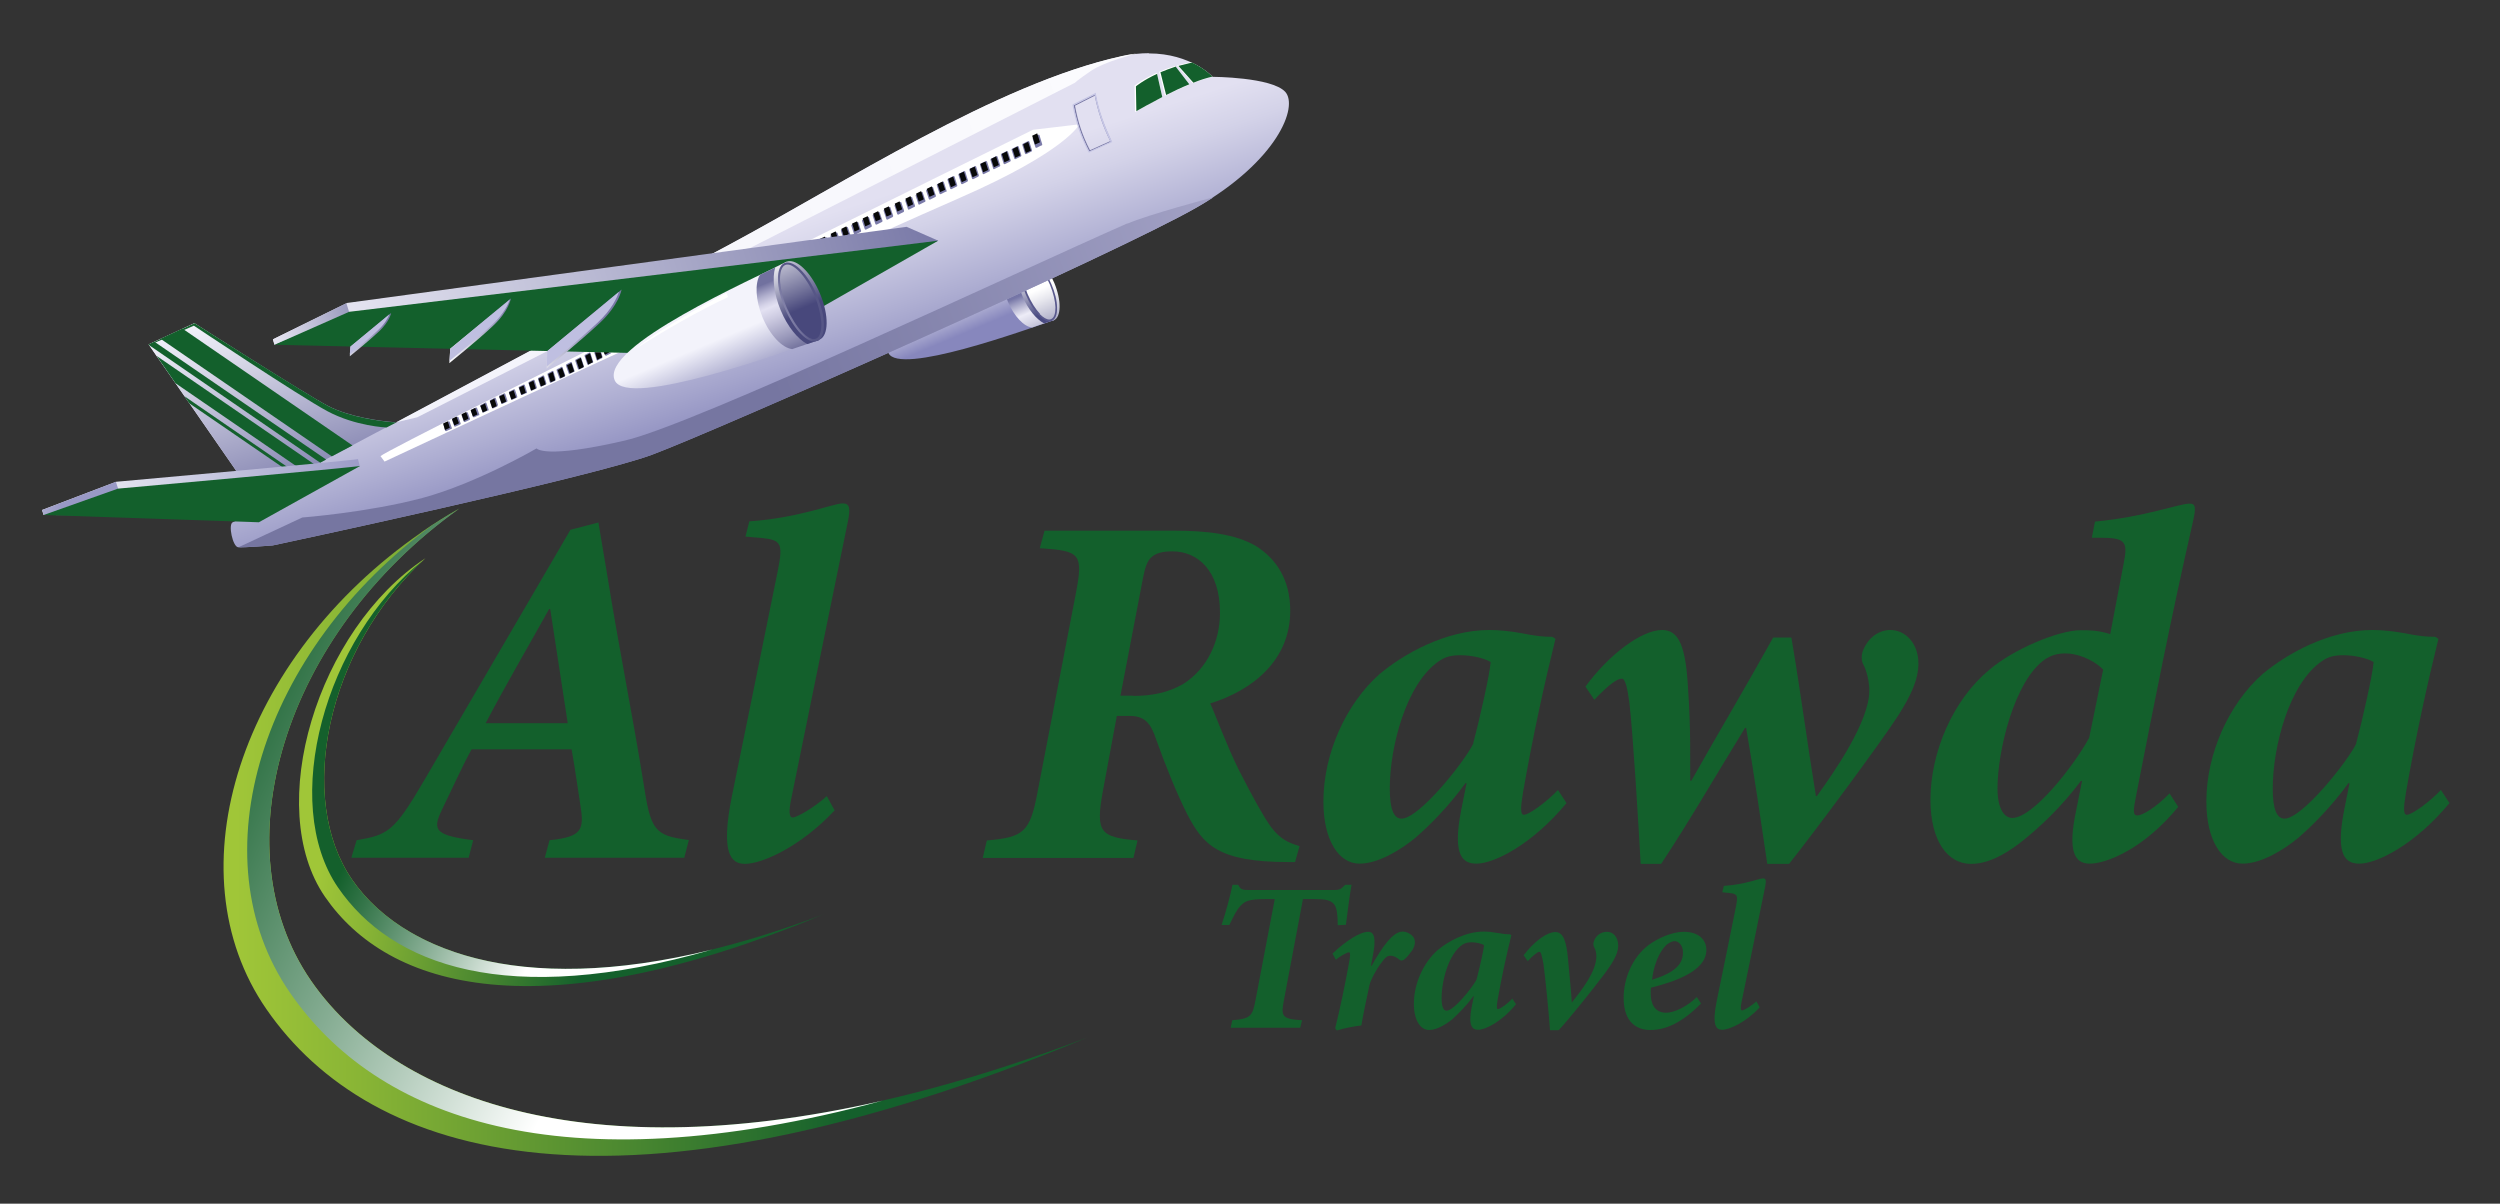 <?xml version="1.0" encoding="UTF-8"?>
<svg id="Calque_2" data-name="Calque 2" xmlns="http://www.w3.org/2000/svg" xmlns:xlink="http://www.w3.org/1999/xlink" viewBox="0 0 110 52.96">
  <rect x="0" y="0" width="110" height="52.96" fill="#333333" stroke="none"/>
  <defs>
    <style>
      .cls-1 {
        fill: none;
      }

      .cls-2 {
        clip-path: url(#clippath);
      }

      .cls-3 {
        fill: #c6c6e5;
      }

      .cls-4, .cls-5 {
        fill: #13602c;
      }

      .cls-6 {
        fill: #7676a3;
      }

      .cls-7 {
        fill: url(#Dégradé_sans_nom_18);
      }

      .cls-8 {
        fill: url(#Dégradé_sans_nom_19);
      }

      .cls-9 {
        fill: url(#Dégradé_sans_nom_10);
      }

      .cls-10 {
        fill: url(#Dégradé_sans_nom_13);
      }

      .cls-11 {
        fill: url(#Dégradé_sans_nom_17);
      }

      .cls-12 {
        fill: url(#Dégradé_sans_nom_11);
      }

      .cls-13 {
        fill: url(#Dégradé_sans_nom_15);
      }

      .cls-14 {
        fill: url(#Dégradé_sans_nom_12);
      }

      .cls-15 {
        fill: url(#Dégradé_sans_nom_21);
      }

      .cls-16 {
        fill: url(#Dégradé_sans_nom_22);
      }

      .cls-17 {
        fill: url(#Dégradé_sans_nom_25);
      }

      .cls-18 {
        clip-path: url(#clippath-1);
      }

      .cls-19 {
        clip-path: url(#clippath-4);
      }

      .cls-20 {
        clip-path: url(#clippath-3);
      }

      .cls-21 {
        clip-path: url(#clippath-2);
      }

      .cls-22 {
        clip-path: url(#clippath-7);
      }

      .cls-23 {
        clip-path: url(#clippath-8);
      }

      .cls-24 {
        clip-path: url(#clippath-6);
      }

      .cls-25 {
        clip-path: url(#clippath-5);
      }

      .cls-26 {
        clip-path: url(#clippath-9);
      }

      .cls-27 {
        clip-path: url(#clippath-20);
      }

      .cls-28 {
        clip-path: url(#clippath-21);
      }

      .cls-29 {
        clip-path: url(#clippath-24);
      }

      .cls-30 {
        clip-path: url(#clippath-23);
      }

      .cls-31 {
        clip-path: url(#clippath-22);
      }

      .cls-32 {
        clip-path: url(#clippath-25);
      }

      .cls-33 {
        clip-path: url(#clippath-27);
      }

      .cls-34 {
        clip-path: url(#clippath-28);
      }

      .cls-35 {
        clip-path: url(#clippath-26);
      }

      .cls-36 {
        clip-path: url(#clippath-29);
      }

      .cls-37 {
        clip-path: url(#clippath-34);
      }

      .cls-38 {
        clip-path: url(#clippath-33);
      }

      .cls-39 {
        clip-path: url(#clippath-32);
      }

      .cls-40 {
        clip-path: url(#clippath-30);
      }

      .cls-41 {
        clip-path: url(#clippath-31);
      }

      .cls-42 {
        clip-path: url(#clippath-14);
      }

      .cls-43 {
        clip-path: url(#clippath-13);
      }

      .cls-44 {
        clip-path: url(#clippath-12);
      }

      .cls-45 {
        clip-path: url(#clippath-10);
      }

      .cls-46 {
        clip-path: url(#clippath-15);
      }

      .cls-47 {
        clip-path: url(#clippath-17);
      }

      .cls-48 {
        clip-path: url(#clippath-16);
      }

      .cls-49 {
        clip-path: url(#clippath-19);
      }

      .cls-50 {
        clip-path: url(#clippath-11);
      }

      .cls-51 {
        clip-path: url(#clippath-18);
      }

      .cls-52 {
        fill: url(#Dégradé_sans_nom_8);
      }

      .cls-53 {
        fill: url(#Dégradé_sans_nom_3);
      }

      .cls-54 {
        fill: url(#Dégradé_sans_nom_5);
      }

      .cls-55 {
        fill: url(#Dégradé_sans_nom_4);
      }

      .cls-56 {
        fill: url(#Dégradé_sans_nom_6);
      }

      .cls-57 {
        fill: url(#Dégradé_sans_nom_9);
      }

      .cls-58 {
        fill: url(#Dégradé_sans_nom_15-2);
      }

      .cls-59 {
        fill: url(#Dégradé_sans_nom_25-2);
      }

      .cls-60 {
        fill: url(#Dégradé_sans_nom_25-3);
      }

      .cls-61 {
        fill: url(#Dégradé_sans_nom_17-2);
      }

      .cls-62 {
        fill: url(#Dégradé_sans_nom_21-2);
      }

      .cls-63 {
        fill: #7b7ba9;
      }

      .cls-63, .cls-64, .cls-5, .cls-65, .cls-66 {
        fill-rule: evenodd;
      }

      .cls-64 {
        fill: #080909;
      }

      .cls-65 {
        fill: #bfbfe1;
      }

      .cls-66 {
        fill: #fff;
      }

      .cls-67 {
        fill: url(#Dégradé_sans_nom_8-2);
      }

      .cls-68 {
        fill: url(#Dégradé_sans_nom_3-2);
      }

      .cls-69 {
        fill: url(#Dégradé_sans_nom_4-2);
      }
    </style>
    <clipPath id="clippath">
      <rect class="cls-1" width="110" height="52.96"/>
    </clipPath>
    <clipPath id="clippath-1">
      <path class="cls-1" d="M18.55,23.42c-7.97,5.5-11.03,14.9-6.83,20.98,4.58,6.63,15.45,9.85,36.1,1.26-19.15,7.28-30.11,3.32-34.14-2.52-4.03-5.84-1.22-15.24,6.53-20.77-.56,.32-1.12,.67-1.67,1.05"/>
    </clipPath>
    <linearGradient id="Dégradé_sans_nom_3" data-name="Dégradé sans nom 3" x1="-511.37" y1="585.42" x2="-511.23" y2="585.42" gradientTransform="translate(-97736.7 -111891.75) rotate(180) scale(191.2 -191.2)" gradientUnits="userSpaceOnUse">
      <stop offset="0" stop-color="#14602c"/>
      <stop offset="0" stop-color="#14602c"/>
      <stop offset=".36" stop-color="#4b8830"/>
      <stop offset=".79" stop-color="#88b435"/>
      <stop offset="1" stop-color="#a0c638"/>
    </linearGradient>
    <clipPath id="clippath-2">
      <path class="cls-1" d="M19.08,23.06c-7.59,5.54-10.43,14.67-6.32,20.62,3.77,5.46,11.81,8.6,26.07,4.75-13.66,3.12-21.8-.43-25.15-5.28-4.03-5.84-1.22-15.24,6.53-20.77-.38,.22-.75,.44-1.13,.69"/>
    </clipPath>
    <linearGradient id="Dégradé_sans_nom_4" data-name="Dégradé sans nom 4" x1="-511.41" y1="584.69" x2="-511.27" y2="584.69" gradientTransform="translate(90607.1 -79185.74) rotate(-90) scale(154.92 -154.92)" gradientUnits="userSpaceOnUse">
      <stop offset="0" stop-color="#fff"/>
      <stop offset=".48" stop-color="#86ad93"/>
      <stop offset=".84" stop-color="#347549"/>
      <stop offset="1" stop-color="#14602c"/>
      <stop offset="1" stop-color="#14602c"/>
    </linearGradient>
    <clipPath id="clippath-3">
      <path class="cls-1" d="M14.3,39.46h0c2.78,4.03,9.39,5.99,21.94,.77-11.64,4.42-18.3,2.02-20.75-1.53s-1.16-10.11,3.23-14.14c-4.77,3.15-7.13,10.97-4.42,14.9"/>
    </clipPath>
    <linearGradient id="Dégradé_sans_nom_3-2" data-name="Dégradé sans nom 3" x1="-512.63" y1="584.79" x2="-512.5" y2="584.79" gradientTransform="translate(54488.15 -47707.63) rotate(-90) scale(93.14 -93.14)" xlink:href="#Dégradé_sans_nom_3"/>
    <clipPath id="clippath-4">
      <path class="cls-1" d="M18.62,24.65c-4.31,3.41-6.32,10.67-3.74,14.41,2.34,3.4,7.41,5.32,16.46,2.72-8.64,2.13-13.77-.06-15.85-3.08-2.43-3.52-1.18-10.01,3.13-14.05h0Z"/>
    </clipPath>
    <linearGradient id="Dégradé_sans_nom_4-2" data-name="Dégradé sans nom 4" x1="-512.93" y1="583.69" x2="-512.8" y2="583.69" gradientTransform="translate(41659.41 -36553.02) rotate(-90) scale(71.34 -71.34)" xlink:href="#Dégradé_sans_nom_4"/>
    <clipPath id="clippath-5">
      <path class="cls-1" d="M39.09,15.53c.46,1.01,6.03-1.02,7.28-1.44l-.18-.44-.09-.21-.62-1.48-.04-.1-.23-.55c-1.15,.6-6.66,3.02-6.12,4.22"/>
    </clipPath>
    <linearGradient id="Dégradé_sans_nom_5" data-name="Dégradé sans nom 5" x1="-503.58" y1="588.98" x2="-503.44" y2="588.98" gradientTransform="translate(-9510.39 8180.44) rotate(90) scale(16.22 -16.22)" gradientUnits="userSpaceOnUse">
      <stop offset="0" stop-color="#fff"/>
      <stop offset=".55" stop-color="#bbbbd9"/>
      <stop offset="1" stop-color="#8787bd"/>
    </linearGradient>
    <clipPath id="clippath-6">
      <path class="cls-1" d="M44.26,11.77c-.19,.3-.16,.9,.09,1.51,.27,.64,.71,1.1,1.06,1.13,.41-.14,.74-.26,.95-.33h0s-.18-.44-.18-.44l-.09-.21-.62-1.48-.04-.1-.23-.55c-.2,.1-.53,.26-.94,.46"/>
    </clipPath>
    <linearGradient id="Dégradé_sans_nom_6" data-name="Dégradé sans nom 6" x1="-515.03" y1="584.44" x2="-514.89" y2="584.44" gradientTransform="translate(13093.92 -11484.66) rotate(-90) scale(22.33 -22.33)" gradientUnits="userSpaceOnUse">
      <stop offset="0" stop-color="#4a4b82"/>
      <stop offset=".3" stop-color="#9292b5"/>
      <stop offset=".59" stop-color="#d3d2e4"/>
      <stop offset=".73" stop-color="#edecf7"/>
      <stop offset=".79" stop-color="#d5d4e6"/>
      <stop offset=".93" stop-color="#9797bd"/>
      <stop offset="1" stop-color="#7575a6"/>
    </linearGradient>
    <clipPath id="clippath-7">
      <path class="cls-1" d="M45.2,11.31c-.1,.05-.24,.12-.4,.2-.11,.37-.05,.94,.19,1.52,.24,.58,.61,1.02,.95,1.2,.17-.06,.32-.11,.43-.15h0s-.18-.44-.18-.44l-.09-.21-.62-1.48-.04-.1-.23-.55Z"/>
    </clipPath>
    <linearGradient id="Dégradé_sans_nom_8" data-name="Dégradé sans nom 8" x1="-516.97" y1="583.98" x2="-516.83" y2="583.98" gradientTransform="translate(9220.04 -8107.81) rotate(-90) scale(15.71 -15.71)" gradientUnits="userSpaceOnUse">
      <stop offset="0" stop-color="#4a4b82"/>
      <stop offset="0" stop-color="#4b4c83"/>
      <stop offset=".5" stop-color="#ababc5"/>
      <stop offset=".84" stop-color="#e7e7ee"/>
      <stop offset="1" stop-color="#fff"/>
    </linearGradient>
    <clipPath id="clippath-8">
      <path class="cls-1" d="M45.2,11.31c-.34,.14-.35,.88-.03,1.65,.32,.77,.85,1.28,1.19,1.14,.34-.14,.35-.88,.03-1.65-.29-.68-.74-1.16-1.07-1.16-.04,0-.08,0-.12,.02"/>
    </clipPath>
    <linearGradient id="Dégradé_sans_nom_8-2" data-name="Dégradé sans nom 8" x1="-515" y1="584.66" x2="-514.86" y2="584.66" gradientTransform="translate(13099.4 -11484.17) rotate(-90) scale(22.33 -22.33)" xlink:href="#Dégradé_sans_nom_8"/>
    <clipPath id="clippath-9">
      <path class="cls-1" d="M45.76,13.81c-.19-.2-.39-.51-.55-.88-.15-.37-.23-.72-.24-1,0-.27,.06-.46,.18-.51,.13-.05,.31,.04,.5,.23,.19,.2,.39,.51,.55,.88,.15,.37,.23,.72,.24,1,0,.27-.06,.46-.19,.51-.02,.01-.05,.02-.08,.02-.12,0-.27-.09-.42-.24m-.63-2.47c-.16,.07-.24,.29-.23,.59,0,.29,.09,.66,.25,1.03,.16,.38,.36,.69,.56,.9,.21,.22,.42,.32,.58,.25,.16-.07,.24-.29,.23-.59,0-.29-.09-.66-.25-1.03-.16-.38-.36-.69-.56-.9-.17-.17-.33-.27-.48-.27-.04,0-.07,0-.11,.02"/>
    </clipPath>
    <linearGradient id="Dégradé_sans_nom_9" data-name="Dégradé sans nom 9" x1="-512.42" y1="593.84" x2="-512.29" y2="593.84" gradientTransform="translate(-6807.24 -7929.89) rotate(-180) scale(13.37 -13.37)" gradientUnits="userSpaceOnUse">
      <stop offset="0" stop-color="#58588c"/>
      <stop offset=".23" stop-color="#7f7ea8"/>
      <stop offset=".59" stop-color="#b6b5d0"/>
      <stop offset=".86" stop-color="#d8d7e9"/>
      <stop offset="1" stop-color="#e6e4f3"/>
    </linearGradient>
    <clipPath id="clippath-10">
      <rect class="cls-1" x="-20.13" y="-50.86" width="152.44" height="152.44"/>
    </clipPath>
    <clipPath id="clippath-11">
      <path class="cls-1" d="M50.55,2.34c-.37,0-.77,.04-1.21,.14-5.5,1.21-12.26,5.62-17.29,8.31l-14.64,7.81c-.67-.04-1.99-.19-2.97-.72-1.37-.73-5.88-3.64-5.89-3.65h0l-2.01,.93h0s4.93,7.11,4.93,7.11c0,0-1.02,.62-1.23,.71-.21,.09,0,1.08,.24,1.1,.25,.02,1.51-.08,1.51-.08,0,0,13.93-2.97,16.69-3.99,2.77-1.03,20.44-8.85,23.98-10.89,3.54-2.04,4.48-4.43,3.89-5.08-.6-.65-3.2-.66-3.2-.66,0,0-.94-1.03-2.8-1.03h0"/>
    </clipPath>
    <linearGradient id="Dégradé_sans_nom_10" data-name="Dégradé sans nom 10" x1="-507.87" y1="588.09" x2="-507.73" y2="588.09" gradientTransform="translate(-30360.81 26257.64) rotate(90) scale(51.68 -51.68)" gradientUnits="userSpaceOnUse">
      <stop offset="0" stop-color="#e2e0f1"/>
      <stop offset=".24" stop-color="#d3d2e8"/>
      <stop offset=".68" stop-color="#aeaed2"/>
      <stop offset="1" stop-color="#9191c1"/>
    </linearGradient>
    <clipPath id="clippath-12">
      <rect class="cls-1" x="-20.13" y="-50.86" width="152.44" height="152.44"/>
    </clipPath>
    <clipPath id="clippath-13">
      <path class="cls-1" d="M49.35,2.47c-5.5,1.21-12.26,5.62-17.29,8.31l-14.63,7.8h0s.93-.22,.93-.22L47.3,3.64s.07-.09,.7-.52c.62-.42,1.94-.74,1.99-.76-.21,.02-.42,.06-.65,.11"/>
    </clipPath>
    <linearGradient id="Dégradé_sans_nom_11" data-name="Dégradé sans nom 11" x1="-510.1" y1="585.44" x2="-509.96" y2="585.44" gradientTransform="translate(171377.74 196677.37) scale(335.93 -335.93)" gradientUnits="userSpaceOnUse">
      <stop offset="0" stop-color="#f3f3fb"/>
      <stop offset="1" stop-color="#fff"/>
    </linearGradient>
    <clipPath id="clippath-14">
      <path class="cls-1" d="M49.6,9.83c-4.9,2.16-19.07,8.85-22.09,9.55-3.56,.83-3.9,.35-3.9,.35,0,0-2.62,1.53-5.02,2.18-2.41,.64-5.29,.86-5.29,.86l-2.81,1.31c.25,.02,1.51-.08,1.51-.08,0,0,13.93-2.97,16.69-3.99,2.77-1.03,20.44-8.85,23.98-10.89,.25-.14,.49-.29,.72-.44-.01,0-2.93,.78-3.78,1.16"/>
    </clipPath>
    <linearGradient id="Dégradé_sans_nom_12" data-name="Dégradé sans nom 12" x1="-510.25" y1="586.18" x2="-510.12" y2="586.18" gradientTransform="translate(-169797.15 -195130.54) rotate(-180) scale(332.92 -332.92)" gradientUnits="userSpaceOnUse">
      <stop offset="0" stop-color="#cecde8"/>
      <stop offset=".37" stop-color="#b0afd0"/>
      <stop offset="1" stop-color="#7676a1"/>
    </linearGradient>
    <clipPath id="clippath-15">
      <path class="cls-1" d="M8.55,14.22l-2.01,.93h0s4.66,6.73,4.66,6.73l6.21-3.3c-.69-.05-2.03-.23-2.98-.72-.95-.49-5.88-3.64-5.89-3.65h0Z"/>
    </clipPath>
    <linearGradient id="Dégradé_sans_nom_13" data-name="Dégradé sans nom 13" x1="-508.33" y1="589.07" x2="-508.2" y2="589.07" gradientTransform="translate(-46161.04 39855.97) rotate(90) scale(78.38 -78.38)" gradientUnits="userSpaceOnUse">
      <stop offset="0" stop-color="#f3f3fb"/>
      <stop offset=".22" stop-color="#d8d8e8"/>
      <stop offset=".69" stop-color="#9494bb"/>
      <stop offset="1" stop-color="#64649a"/>
    </linearGradient>
    <clipPath id="clippath-16">
      <rect class="cls-1" x="-20.13" y="-50.86" width="152.44" height="152.44"/>
    </clipPath>
    <clipPath id="clippath-17">
      <path class="cls-1" d="M5.1,21.2l-3.25,1.24,.07,.22H11.29s4.54-2.15,4.54-2.15l-.08-.31h0c-.18,.06-10.66,1-10.66,1"/>
    </clipPath>
    <linearGradient id="Dégradé_sans_nom_15" data-name="Dégradé sans nom 15" x1="-512.92" y1="587.04" x2="-512.78" y2="587.04" gradientTransform="translate(-53082.09 -60749.99) rotate(-180) scale(103.52 -103.52)" gradientUnits="userSpaceOnUse">
      <stop offset="0" stop-color="#9999c6"/>
      <stop offset=".79" stop-color="#e7e8f2"/>
      <stop offset="1" stop-color="#fdfeff"/>
    </linearGradient>
    <clipPath id="clippath-18">
      <polygon class="cls-1" points="1.85 22.44 1.92 22.66 5.57 22.67 5.1 21.2 1.85 22.44"/>
    </clipPath>
    <linearGradient id="Dégradé_sans_nom_15-2" data-name="Dégradé sans nom 15" x1="-518.42" y1="589.14" x2="-518.29" y2="589.14" gradientTransform="translate(-20143.07 -22875.08) rotate(-180) scale(38.86 -38.86)" xlink:href="#Dégradé_sans_nom_15"/>
    <clipPath id="clippath-19">
      <rect class="cls-1" x="-20.13" y="-50.86" width="152.44" height="152.44"/>
    </clipPath>
    <clipPath id="clippath-20">
      <polygon class="cls-1" points="15.27 13.33 15.27 13.33 12.01 14.93 12.05 15.08 12.08 15.17 15.41 13.81 38.56 11.73 38.56 11.73 41.28 10.59 39.89 9.98 15.27 13.33"/>
    </clipPath>
    <linearGradient id="Dégradé_sans_nom_17" data-name="Dégradé sans nom 17" x1="-510.93" y1="586.52" x2="-510.79" y2="586.52" gradientTransform="translate(-110879.12 -127319.92) rotate(180) scale(217.1 -217.1)" gradientUnits="userSpaceOnUse">
      <stop offset="0" stop-color="#7373a3"/>
      <stop offset=".63" stop-color="#c3c3da"/>
      <stop offset="1" stop-color="#efeef8"/>
    </linearGradient>
    <clipPath id="clippath-21">
      <polygon class="cls-1" points="12.01 14.93 12.08 15.17 15.39 13.82 15.24 13.34 12.01 14.93"/>
    </clipPath>
    <linearGradient id="Dégradé_sans_nom_17-2" data-name="Dégradé sans nom 17" x1="-515.98" y1="589.71" x2="-515.84" y2="589.71" gradientTransform="translate(-21267.23 -24310.38) rotate(180) scale(41.25 -41.25)" xlink:href="#Dégradé_sans_nom_17"/>
    <clipPath id="clippath-22">
      <rect class="cls-1" x="-20.13" y="-50.86" width="152.44" height="152.44"/>
    </clipPath>
    <clipPath id="clippath-23">
      <path class="cls-1" d="M34.61,11.52c-1.43,.74-8.24,3.73-7.56,5.22,.56,1.25,7.46-1.26,9-1.78l-.23-.55-.11-.26-.76-1.82-.05-.13-.28-.68h0Z"/>
    </clipPath>
    <linearGradient id="Dégradé_sans_nom_18" data-name="Dégradé sans nom 18" x1="-503.7" y1="591.83" x2="-503.57" y2="591.83" gradientTransform="translate(-11836.94 10114.27) rotate(90) scale(20.05 -20.05)" gradientUnits="userSpaceOnUse">
      <stop offset="0" stop-color="#f3f3fb"/>
      <stop offset=".6" stop-color="#b0b0d1"/>
      <stop offset="1" stop-color="#8181b5"/>
    </linearGradient>
    <clipPath id="clippath-24">
      <path class="cls-1" d="M34.61,11.52c-.25,.13-.66,.33-1.17,.57-.23,.37-.2,1.11,.11,1.87,.33,.8,.88,1.36,1.31,1.4,.51-.17,.92-.32,1.18-.4l-.23-.55-.11-.26-.76-1.82-.05-.13-.28-.68h0Z"/>
    </clipPath>
    <linearGradient id="Dégradé_sans_nom_19" data-name="Dégradé sans nom 19" x1="-514.94" y1="582.37" x2="-514.8" y2="582.37" gradientTransform="translate(16113.08 -14201.45) rotate(-90) scale(27.61 -27.61)" gradientUnits="userSpaceOnUse">
      <stop offset="0" stop-color="#48487c"/>
      <stop offset=".35" stop-color="#9998ba"/>
      <stop offset=".61" stop-color="#cecce2"/>
      <stop offset=".73" stop-color="#e3e1f2"/>
      <stop offset=".78" stop-color="#d5d3e8"/>
      <stop offset=".87" stop-color="#b1b0ce"/>
      <stop offset=".99" stop-color="#7877a4"/>
      <stop offset="1" stop-color="#71719f"/>
    </linearGradient>
    <clipPath id="clippath-25">
      <path class="cls-1" d="M34.61,11.52c-.13,.07-.3,.15-.5,.25-.14,.46-.06,1.16,.24,1.88,.3,.72,.75,1.27,1.17,1.49,.21-.07,.39-.14,.53-.18l-.23-.55-.11-.26-.76-1.82-.05-.13-.28-.68h0Z"/>
    </clipPath>
    <linearGradient id="Dégradé_sans_nom_21" data-name="Dégradé sans nom 21" x1="-516.84" y1="581.04" x2="-516.7" y2="581.04" gradientTransform="translate(11325.63 -10028.26) rotate(-90) scale(19.43 -19.43)" gradientUnits="userSpaceOnUse">
      <stop offset="0" stop-color="#48487c"/>
      <stop offset=".2" stop-color="#717199"/>
      <stop offset=".59" stop-color="#bdbdd0"/>
      <stop offset=".86" stop-color="#ececf1"/>
      <stop offset="1" stop-color="#fff"/>
    </linearGradient>
    <clipPath id="clippath-26">
      <path class="cls-1" d="M34.61,11.52c-.42,.17-.43,1.08-.03,2.03,.4,.95,1.06,1.58,1.47,1.4,.42-.17,.43-1.08,.03-2.03-.35-.84-.91-1.43-1.32-1.43-.05,0-.1,0-.15,.03"/>
    </clipPath>
    <linearGradient id="Dégradé_sans_nom_21-2" data-name="Dégradé sans nom 21" x1="-514.91" y1="582.59" x2="-514.78" y2="582.59" gradientTransform="translate(16116.57 -14198) rotate(-90) scale(27.6 -27.6)" xlink:href="#Dégradé_sans_nom_21"/>
    <clipPath id="clippath-27">
      <path class="cls-1" d="M35.3,14.62c-.24-.25-.48-.63-.68-1.08-.19-.45-.29-.9-.3-1.24,0-.33,.07-.57,.23-.64,.16-.07,.38,.05,.61,.28,.24,.25,.49,.63,.68,1.08,.19,.45,.29,.9,.3,1.24,0,.33-.07,.57-.23,.64-.03,.01-.06,.02-.1,.02-.15,0-.33-.11-.51-.3m-.78-3.05c-.2,.08-.3,.36-.29,.73,0,.36,.11,.81,.31,1.28,.2,.47,.45,.86,.7,1.11,.26,.27,.52,.39,.72,.31,.2-.08,.3-.36,.29-.73,0-.36-.11-.81-.31-1.28-.19-.47-.45-.86-.7-1.11-.2-.21-.41-.33-.59-.33-.05,0-.09,0-.13,.03"/>
    </clipPath>
    <linearGradient id="Dégradé_sans_nom_22" data-name="Dégradé sans nom 22" x1="-515.87" y1="593.69" x2="-515.74" y2="593.69" gradientTransform="translate(-8497.33 -9807.3) rotate(-180) scale(16.54 -16.54)" gradientUnits="userSpaceOnUse">
      <stop offset="0" stop-color="#565686"/>
      <stop offset=".32" stop-color="#8b8aaf"/>
      <stop offset=".62" stop-color="#b6b4d1"/>
      <stop offset=".86" stop-color="#d1cfe6"/>
      <stop offset="1" stop-color="#dbd9ee"/>
    </linearGradient>
    <clipPath id="clippath-28">
      <rect class="cls-1" x="-20.13" y="-50.86" width="152.44" height="152.44"/>
    </clipPath>
    <clipPath id="clippath-29">
      <path class="cls-1" d="M24.08,15.45l-.03,.77s1.47-1.2,2.33-2c.86-.8,.97-1.48,.97-1.48l-3.27,2.71Z"/>
    </clipPath>
    <linearGradient id="Dégradé_sans_nom_25" data-name="Dégradé sans nom 25" x1="-515.4" y1="590.11" x2="-515.27" y2="590.11" gradientTransform="translate(-16120.7 -18474.89) rotate(-180) scale(31.33 -31.33)" gradientUnits="userSpaceOnUse">
      <stop offset="0" stop-color="#7978a6"/>
      <stop offset="1" stop-color="#fff"/>
    </linearGradient>
    <clipPath id="clippath-30">
      <rect class="cls-1" x="-20.13" y="-50.86" width="152.44" height="152.44"/>
    </clipPath>
    <clipPath id="clippath-31">
      <path class="cls-1" d="M19.81,15.35l-.04,.63s1.22-.98,1.92-1.64c.71-.66,.79-1.21,.79-1.21l-2.68,2.22Z"/>
    </clipPath>
    <linearGradient id="Dégradé_sans_nom_25-2" data-name="Dégradé sans nom 25" x1="-517.61" y1="591.36" x2="-517.48" y2="591.36" gradientTransform="translate(-13316.29 -15225.26) rotate(-180) scale(25.77 -25.77)" xlink:href="#Dégradé_sans_nom_25"/>
    <clipPath id="clippath-32">
      <rect class="cls-1" x="-20.13" y="-50.86" width="152.44" height="152.44"/>
    </clipPath>
    <clipPath id="clippath-33">
      <path class="cls-1" d="M15.42,15.25l-.03,.43s.82-.66,1.29-1.1c.47-.44,.53-.81,.53-.81l-1.79,1.48Z"/>
    </clipPath>
    <linearGradient id="Dégradé_sans_nom_25-3" data-name="Dégradé sans nom 25" x1="-520.45" y1="592.78" x2="-520.32" y2="592.78" gradientTransform="translate(-11287.16 -12860.95) rotate(-180) scale(21.72 -21.72)" xlink:href="#Dégradé_sans_nom_25"/>
    <clipPath id="clippath-34">
      <rect class="cls-1" x="-20.13" y="-50.86" width="152.44" height="152.44"/>
    </clipPath>
  </defs>
  <g id="Calque_1-2" data-name="Calque 1">
    <g class="cls-2">
      <g>
        <g class="cls-18">
          <rect class="cls-53" x="7.45" y="22.29" width="40.44" height="32.05" transform="translate(-.17 .12) rotate(-.25)"/>
        </g>
        <g class="cls-21">
          <rect class="cls-55" x="3.69" y="17.21" width="40.11" height="40.23" transform="translate(-20.21 42.32) rotate(-64.02)"/>
        </g>
        <g class="cls-20">
          <rect class="cls-68" x="11.38" y="20.96" width="25.08" height="28.09" transform="translate(-14.9 52.04) rotate(-79.35)"/>
        </g>
        <g class="cls-19">
          <rect class="cls-69" x="8.93" y="21.8" width="25.79" height="25.44" transform="translate(-18.6 40.32) rotate(-65.86)"/>
        </g>
        <g class="cls-25">
          <rect class="cls-54" x="37.84" y="10" width="9.24" height="7.85" transform="translate(-2.08 17.47) rotate(-22.71)"/>
        </g>
        <g class="cls-24">
          <rect class="cls-56" x="43.56" y="10.98" width="3.32" height="3.75" transform="translate(-1.46 18.46) rotate(-22.72)"/>
        </g>
        <g class="cls-22">
          <rect class="cls-52" x="44.19" y="11.09" width="2.68" height="3.35" transform="translate(-1.4 18.58) rotate(-22.72)"/>
        </g>
        <g class="cls-23">
          <rect class="cls-67" x="44.36" y="11.04" width="2.85" height="3.43" transform="translate(-1.37 18.67) rotate(-22.72)"/>
        </g>
        <g class="cls-26">
          <rect class="cls-57" x="44.4" y="11.12" width="2.62" height="3.27" transform="translate(-1.38 18.65) rotate(-22.73)"/>
        </g>
        <g class="cls-45">
          <path class="cls-66" d="M39.85,14.39c.97-.8,3.21-1.97,3.21-1.97l.06,.15c-1.05,.48-2.27,1.2-3.28,1.82"/>
        </g>
        <g class="cls-50">
          <rect class="cls-9" x="4.42" y="-4.94" width="54.85" height="36.3" transform="translate(-2.52 10.47) rotate(-17.97)"/>
        </g>
        <g class="cls-44">
          <path class="cls-66" d="M16.74,20.07c.5-.45,28.71-14.36,28.71-14.36l2.04-.24s-.54,1.17-5.27,3.24c-8.38,3.67-25.3,11.6-25.3,11.6l-.17-.23Z"/>
        </g>
        <g class="cls-43">
          <rect class="cls-12" x="15.71" y="-2.26" width="35.99" height="25.47" transform="translate(-1.59 10.91) rotate(-17.97)"/>
        </g>
        <g class="cls-42">
          <rect class="cls-14" x="9.15" y="2.43" width="45.56" height="27.9" transform="translate(-3.49 10.65) rotate(-17.97)"/>
        </g>
        <g class="cls-46">
          <rect class="cls-10" x="5.63" y="12.73" width="12.71" height="10.64" transform="translate(-4.98 4.58) rotate(-17.97)"/>
        </g>
        <g class="cls-48">
          <path class="cls-5" d="M7.07,14.91l.96-.45,7.48,5.14-.91,.48-7.53-5.17Zm-.51,.27l-.02-.02,.26-.12,7.55,5.18-.26,.14-7.54-5.18Zm1.16,1.68l-.83-1.2,7,4.81-.52,.27-5.65-3.88Zm.6,.87l-.21-.3,5.02,3.45-.13,.07-4.68-3.21Z"/>
          <path class="cls-5" d="M6.57,15.18l-.02-.03,2.01-.93s4.94,3.15,5.89,3.65c.95,.49,2.29,.67,2.98,.72l-.42,.22h0s-1.36-.05-2.61-.72c-1.25-.67-5.87-3.76-5.87-3.76l-1.95,.85Z"/>
        </g>
        <g class="cls-47">
          <rect class="cls-13" x="1.81" y="18.1" width="14.07" height="6.67" transform="translate(-6.18 3.77) rotate(-17.97)"/>
        </g>
        <g class="cls-51">
          <rect class="cls-58" x="1.71" y="20.66" width="4" height="2.55" transform="translate(-6.58 2.21) rotate(-17.97)"/>
        </g>
        <g class="cls-49">
          <path class="cls-5" d="M15.85,20.5c-.18,.06-10.66,1-10.66,1l-3.27,1.16,9.47,.32,4.46-2.48Z"/>
          <path class="cls-66" d="M51.14,4.27c-.68,.35-1.2,.66-1.2,.66l-.02-1.16s.34-.28,.98-.57l.24,1.07Zm1.19-.55c-.36,.15-.73,.32-1.07,.49l-.26-1.05c.21-.09,.44-.18,.7-.26l.63,.81Zm.06-.99c.64,.29,.96,.65,.96,.65h0c-.26,.06-.56,.16-.87,.28l-.69-.78c.19-.05,.39-.1,.6-.15"/>
          <path class="cls-5" d="M50,4.89l-.02-1.09s.32-.27,.93-.55l.23,1.02c-.54,.28-.98,.53-1.14,.62m1.31-.71l-.25-1c.2-.08,.42-.17,.67-.25l.6,.78c-.35,.14-.7,.31-1.02,.47m1.14-1.43c.6,.29,.9,.62,.9,.62-.26,.06-.55,.15-.84,.27l-.66-.74c.19-.05,.39-.1,.6-.15"/>
          <path class="cls-63" d="M45.38,6.67c-.07,.04-.15,.07-.22,.11-.02,.01-.05,0-.06-.02-.02-.06-.04-.13-.06-.19-.02-.06-.04-.13-.06-.19,0-.02,0-.05,.03-.06,.07-.04,.15-.07,.22-.11,.02-.01,.05,0,.06,.02,.02,.06,.04,.13,.06,.19,.02,.06,.04,.13,.06,.19,0,.02,0,.05-.03,.06m-.47,.22c-.07,.04-.15,.07-.22,.11-.02,.01-.05,0-.06-.02-.02-.06-.04-.13-.06-.19-.02-.06-.04-.13-.06-.19,0-.02,0-.05,.03-.06,.07-.04,.15-.07,.22-.11,.02-.01,.05,0,.06,.02,.02,.06,.04,.13,.06,.19,.02,.06,.04,.13,.06,.19,0,.02,0,.05-.03,.06m-.47,.22c-.07,.04-.15,.07-.22,.11-.02,.01-.05,0-.06-.02-.02-.06-.04-.13-.06-.19-.02-.06-.04-.13-.06-.19,0-.02,0-.05,.03-.06,.07-.04,.15-.07,.22-.11,.02-.01,.05,0,.06,.02,.02,.06,.04,.13,.06,.19,.02,.06,.04,.13,.06,.19,0,.02,0,.05-.03,.06m-.47,.22c-.07,.04-.15,.07-.22,.11-.02,.01-.05,0-.05-.02-.02-.06-.04-.13-.06-.19-.02-.06-.04-.13-.06-.19,0-.02,0-.05,.03-.06,.07-.04,.15-.07,.22-.11,.02-.01,.05,0,.06,.02,.02,.06,.04,.13,.06,.19,.02,.06,.04,.13,.06,.19,0,.02,0,.05-.03,.06m-.47,.22c-.07,.04-.15,.07-.22,.11-.02,.01-.05,0-.05-.02-.02-.06-.04-.13-.06-.19-.02-.06-.04-.13-.06-.19,0-.02,0-.05,.03-.06,.07-.04,.15-.07,.22-.11,.02-.01,.05,0,.06,.02,.02,.06,.04,.13,.06,.19,.02,.06,.04,.13,.06,.19,0,.02,0,.05-.03,.06m-.47,.22c-.07,.04-.15,.07-.22,.11-.02,.01-.05,0-.06-.02-.02-.06-.04-.13-.06-.19-.02-.06-.04-.13-.06-.19,0-.02,0-.05,.03-.06,.07-.04,.15-.07,.22-.11,.02-.01,.05,0,.05,.02,.02,.06,.04,.13,.06,.19,.02,.06,.04,.13,.06,.19,0,.02,0,.05-.03,.06m-.47,.22c-.07,.04-.15,.07-.22,.11-.02,.01-.05,0-.06-.02-.02-.06-.04-.12-.06-.19-.02-.06-.04-.12-.06-.19,0-.02,0-.05,.03-.06,.07-.04,.15-.07,.22-.11,.02-.01,.05,0,.05,.02,.02,.06,.04,.13,.06,.19,.02,.06,.04,.13,.06,.19,0,.02,0,.05-.03,.06m-.47,.22c-.07,.04-.15,.07-.22,.11-.02,.01-.05,0-.06-.02-.02-.06-.04-.12-.06-.19-.02-.06-.04-.12-.06-.19,0-.02,0-.05,.03-.06,.07-.04,.15-.07,.22-.11,.02-.01,.05,0,.06,.02,.02,.06,.04,.12,.06,.19s.04,.12,.06,.19c0,.02,0,.05-.03,.06m-.47,.22c-.07,.04-.15,.07-.22,.11-.02,.01-.05,0-.06-.02-.02-.06-.04-.12-.06-.18-.02-.06-.04-.12-.06-.18,0-.02,0-.05,.03-.06,.07-.04,.15-.07,.22-.11,.02-.01,.05,0,.06,.02,.02,.06,.04,.12,.06,.19,.02,.06,.04,.12,.06,.19,0,.02,0,.05-.03,.06m-.47,.22c-.07,.04-.15,.07-.22,.11-.02,.01-.05,0-.06-.02-.02-.06-.04-.12-.06-.18-.02-.06-.04-.12-.06-.18,0-.02,0-.05,.03-.06,.07-.04,.15-.07,.22-.11,.02-.01,.05,0,.06,.02,.02,.06,.04,.12,.06,.18,.02,.06,.04,.12,.06,.18,0,.02,0,.05-.03,.06m-.47,.22c-.07,.04-.15,.07-.22,.11-.02,.01-.05,0-.05-.02-.02-.06-.04-.12-.06-.18-.02-.06-.04-.12-.06-.18,0-.02,0-.05,.03-.06,.07-.04,.15-.07,.22-.11,.02-.01,.05,0,.06,.02,.02,.06,.04,.12,.06,.18,.02,.06,.04,.12,.06,.18,0,.02,0,.05-.03,.06m-.47,.22c-.07,.04-.15,.07-.22,.11-.02,.01-.05,0-.05-.02-.02-.06-.04-.12-.06-.18-.02-.06-.04-.12-.06-.18,0-.02,0-.05,.03-.06,.07-.04,.15-.07,.22-.11,.02-.01,.05,0,.06,.02,.02,.06,.04,.12,.06,.18,.02,.06,.04,.12,.06,.18,0,.02,0,.05-.03,.06m-.47,.22c-.07,.03-.15,.07-.22,.11-.02,.01-.05,0-.06-.02-.02-.06-.04-.12-.06-.18-.02-.06-.04-.12-.06-.18,0-.02,0-.05,.03-.06,.07-.04,.15-.07,.22-.11,.02-.01,.05,0,.05,.02,.02,.06,.04,.12,.06,.18,.02,.06,.04,.12,.06,.18,0,.02,0,.05-.03,.06m-.47,.22c-.07,.04-.15,.07-.22,.11-.02,.01-.05,0-.06-.02-.02-.06-.04-.12-.06-.18-.02-.06-.04-.12-.06-.18,0-.02,0-.05,.03-.06,.07-.04,.15-.07,.22-.11,.02-.01,.05,0,.05,.02,.02,.06,.04,.12,.06,.18,.02,.06,.04,.12,.06,.18,0,.02,0,.05-.03,.06m-.47,.22c-.07,.04-.15,.07-.22,.11-.02,.01-.05,0-.06-.02-.02-.06-.04-.12-.06-.18-.02-.06-.04-.12-.06-.18,0-.02,0-.05,.03-.06,.07-.04,.15-.07,.22-.11,.02-.01,.05,0,.06,.02,.02,.06,.04,.12,.06,.18,.02,.06,.04,.12,.06,.18,0,.02,0,.05-.03,.06m-.47,.22c-.07,.04-.15,.07-.22,.11-.02,.01-.05,0-.06-.02-.02-.06-.04-.12-.06-.18-.02-.06-.04-.12-.06-.18,0-.02,0-.05,.03-.06,.07-.04,.15-.07,.22-.11,.02-.01,.05,0,.06,.02,.02,.06,.04,.12,.06,.18,.02,.06,.04,.12,.06,.18,0,.02,0,.05-.03,.06m-.47,.22c-.07,.04-.15,.07-.22,.11-.02,.01-.05,0-.06-.02-.02-.06-.04-.12-.06-.18-.02-.06-.04-.12-.06-.18,0-.02,0-.05,.03-.06,.07-.04,.15-.07,.22-.11,.02-.01,.05,0,.06,.02,.02,.06,.04,.12,.06,.18,.02,.06,.04,.12,.06,.18,0,.02,0,.05-.03,.06m-.47,.22c-.07,.04-.15,.07-.22,.11-.02,.01-.05,0-.05-.02-.02-.06-.04-.12-.06-.18-.02-.06-.04-.12-.06-.18,0-.02,0-.05,.03-.06,.07-.04,.15-.07,.22-.11,.02-.01,.05,0,.06,.02,.02,.06,.04,.12,.06,.18,.02,.06,.04,.12,.06,.18,0,.02,0,.05-.03,.06m-.47,.22c-.07,.04-.15,.07-.22,.11-.02,.01-.05,0-.05-.02-.02-.06-.04-.12-.06-.17-.02-.06-.04-.12-.06-.17,0-.02,0-.05,.03-.06,.07-.04,.15-.07,.22-.11,.02-.01,.05,0,.06,.02,.02,.06,.04,.12,.06,.18,.02,.06,.04,.12,.06,.17,0,.02,0,.05-.03,.06m-.47,.22c-.07,.03-.15,.07-.22,.1-.02,.01-.05,0-.05-.02-.02-.06-.04-.12-.06-.17-.02-.06-.04-.12-.06-.17,0-.02,0-.05,.03-.06,.07-.04,.15-.07,.22-.11,.02-.01,.05,0,.06,.02,.02,.06,.04,.12,.06,.17,.02,.06,.04,.12,.06,.17,0,.02,0,.05-.03,.06m-.47,.22c-.07,.04-.15,.07-.22,.11,0,0,0,0,0,0h-.03s-.02,0-.03-.02c-.02-.06-.04-.11-.06-.17-.02-.06-.04-.11-.06-.17,0-.02,0-.05,.03-.06,.07-.04,.15-.07,.22-.11,.02-.01,.05,0,.05,.02,.02,.06,.04,.12,.06,.17,.02,.06,.04,.12,.06,.17,0,.02,0,.05-.03,.06m-.79,.18v-.03c-.03-.06-.05-.11-.07-.17,0-.02,0-.05,.03-.06,.07-.04,.15-.07,.22-.11,.02-.01,.05,0,.05,.02,.02,.06,.04,.11,.06,.17l.05,.14-.34,.04Zm10.63-4.88c-.07,.04-.15,.07-.22,.11-.02,.01-.05,0-.06-.02-.02-.06-.04-.13-.06-.19-.02-.06-.04-.13-.06-.19,0-.02,0-.05,.03-.06,.07-.04,.15-.07,.22-.11,.02-.01,.05,0,.05,.02,.02,.07,.04,.13,.06,.2,.02,.07,.04,.13,.06,.2,0,.02,0,.05-.03,.06"/>
          <path class="cls-64" d="M45.14,6.74c-.02-.06-.04-.13-.06-.19-.02-.06-.04-.13-.06-.19,0,0,0,0,0-.01,.07-.04,.14-.07,.22-.11,.02,.06,.04,.13,.06,.19,.02,.06,.04,.13,.06,.19,0,0,0,0,0,.01-.07,.03-.15,.07-.22,.1m-.47,.22c-.02-.06-.04-.12-.06-.19-.02-.06-.04-.13-.06-.19,0,0,0,0,0-.01,.07-.04,.14-.07,.22-.11l.06,.19c.02,.06,.04,.13,.06,.19,0,0,0,0,0,.01-.07,.03-.15,.07-.22,.1m-.47,.22c-.02-.06-.04-.12-.06-.19-.02-.06-.04-.13-.06-.19,0,0,0,0,0-.01,.07-.03,.15-.07,.22-.11,.02,.06,.04,.12,.06,.19,.02,.06,.04,.13,.06,.19,0,0,0,0,0,0-.07,.03-.15,.07-.22,.1m-.47,.22c-.02-.06-.04-.12-.06-.18-.02-.06-.04-.13-.06-.19,0,0,0,0,0,0,.07-.03,.14-.07,.22-.11,.02,.06,.04,.12,.06,.19,.02,.06,.04,.13,.06,.19,0,0,0,0,0,0-.07,.03-.14,.07-.22,.1m-.47,.22c-.02-.06-.04-.12-.06-.18l-.06-.19s0,0,0,0c.07-.03,.14-.07,.22-.1,.02,.06,.04,.12,.06,.18,.02,.06,.04,.13,.06,.19,0,0,0,0,0,0-.07,.03-.14,.07-.22,.1m-.47,.22c-.02-.06-.04-.12-.06-.18-.02-.06-.04-.13-.06-.19,0,0,0,0,0,0,.07-.03,.14-.07,.22-.1,.02,.06,.04,.12,.06,.18,.02,.06,.04,.13,.06,.19,0,0,0,0,0,0-.07,.03-.15,.07-.22,.1m-.47,.22c-.02-.06-.04-.12-.06-.18-.02-.06-.04-.12-.06-.19,0,0,0,0,0,0,.07-.03,.14-.07,.21-.1,.02,.06,.04,.12,.06,.18,.02,.06,.04,.13,.06,.19,0,0,0,0,0,0-.07,.03-.15,.07-.22,.1m-.47,.22c-.02-.06-.04-.12-.06-.18-.02-.06-.04-.12-.06-.19,0,0,0,0,0,0,.07-.03,.14-.07,.22-.1,.02,.06,.04,.12,.06,.18,.02,.06,.04,.12,.06,.19,0,0,0,0,0,0-.07,.03-.14,.07-.22,.1m-.47,.22c-.02-.06-.04-.12-.06-.18-.02-.06-.04-.12-.06-.18,0,0,0,0,0,0,.07-.04,.14-.07,.22-.11,.02,.06,.04,.12,.06,.18,.02,.06,.04,.12,.06,.18,0,0,0,0,0,0-.07,.03-.14,.07-.22,.1m-.47,.22c-.02-.06-.04-.12-.06-.18-.02-.06-.04-.12-.06-.18,0,0,0,0,0,0,.07-.04,.14-.07,.22-.11,.02,.06,.04,.12,.06,.18,.02,.06,.04,.12,.06,.18,0,0,0,0,0,0-.07,.03-.14,.07-.22,.1m-.47,.22c-.02-.06-.04-.12-.06-.18-.02-.06-.04-.12-.06-.18,0,0,0,0,0,0,.07-.04,.14-.07,.22-.11,.02,.06,.04,.12,.06,.18,.02,.06,.04,.12,.06,.18,0,0,0,0,0,0-.07,.03-.14,.07-.22,.1m-.47,.22l-.06-.17c-.02-.06-.04-.12-.06-.18,0,0,0,0,0,0,.07-.03,.15-.07,.22-.11,.02,.06,.04,.12,.06,.18,.02,.06,.04,.12,.06,.18,0,0,0,0,0,0-.07,.03-.14,.07-.22,.1m-.47,.22c-.02-.06-.04-.12-.06-.17-.02-.06-.04-.12-.06-.18,0,0,0,0,0,0,.07-.03,.14-.07,.21-.1,.02,.06,.04,.12,.06,.17,.02,.06,.04,.12,.06,.18,0,0,0,0,0,0-.07,.03-.15,.07-.22,.1m-.47,.22c-.02-.06-.04-.11-.06-.17-.02-.06-.04-.12-.06-.18,0,0,0,0,0,0,.07-.03,.14-.07,.22-.1,.02,.06,.04,.12,.06,.17,.02,.06,.04,.12,.06,.18,0,0,0,0,0,0-.07,.03-.15,.07-.22,.1m-.47,.22c-.02-.06-.04-.11-.06-.17-.02-.06-.04-.12-.06-.18,0,0,0,0,0,0,.07-.04,.14-.07,.22-.11,.02,.06,.04,.11,.06,.17,.02,.06,.04,.12,.06,.18,0,0,0,0,0,0-.07,.03-.14,.07-.22,.1m-.47,.22c-.02-.06-.04-.11-.05-.17-.02-.06-.04-.12-.06-.18,0,0,0,0,0,0,.07-.03,.14-.07,.22-.1,.02,.06,.04,.11,.05,.17,.02,.06,.04,.12,.06,.18,0,0,0,0,0,0-.07,.03-.14,.07-.22,.1m-.47,.22c-.02-.06-.04-.11-.05-.17-.02-.06-.04-.12-.06-.17,0,0,0,0,0,0,.07-.03,.14-.07,.22-.1,.02,.06,.04,.11,.05,.17,.02,.06,.04,.12,.06,.18,0,0,0,0,0,0-.07,.03-.14,.07-.22,.1m-.47,.22c-.02-.06-.04-.11-.05-.17-.02-.06-.04-.12-.06-.17,0,0,0,0,0,0,.07-.04,.14-.07,.22-.11,.02,.06,.04,.11,.05,.17,.02,.06,.04,.12,.06,.17,0,0,0,0,0,0-.07,.03-.14,.07-.22,.1m-.47,.22c-.02-.05-.04-.11-.05-.16-.02-.06-.04-.12-.06-.17,0,0,0,0,0,0,.07-.04,.14-.07,.22-.11,.02,.06,.04,.11,.05,.17,.02,.06,.04,.12,.06,.17,0,0,0,0,0,0-.07,.03-.14,.07-.22,.1m-.47,.22l-.05-.16c-.02-.06-.04-.12-.06-.17,0,0,0,0,0,0,.07-.03,.14-.07,.22-.1,.02,.05,.04,.11,.05,.16,.02,.06,.04,.12,.06,.17,0,0,0,0,0,0-.07,.03-.14,.07-.22,.1m-.47,.22c-.02-.05-.04-.11-.05-.16-.02-.06-.04-.11-.06-.17,0,0,0,0,0,0,.07-.03,.14-.07,.21-.1,.02,.05,.04,.11,.05,.16,.02,.06,.04,.12,.06,.17,0,0,0,0,0,0-.07,.03-.15,.07-.22,.1m-.51,.11v-.04c-.03-.06-.05-.11-.07-.17,0,0,0,0,0,0,.07-.03,.14-.07,.22-.11,.02,.05,.04,.11,.05,.16,.01,.04,.03,.09,.04,.13l-.25,.03Zm10.44-5.3c.02,.06,.04,.13,.06,.19,.02,.07,.04,.13,.06,.2,0,0,0,0,0,0-.07,.03-.14,.07-.22,.1-.02-.06-.04-.13-.06-.19-.02-.06-.04-.13-.06-.19,0,0,0,0,0-.01,.07-.03,.14-.07,.21-.1"/>
          <path class="cls-63" d="M26.49,15.76c-.07,.03-.13,.06-.19,.1-.02,.01-.04,0-.05-.02-.02-.06-.04-.12-.06-.19l-.05-.15h.31s0,0,0,0c.02,.06,.04,.13,.06,.19,0,.02,0,.05-.02,.06m-.41,.2c-.06,.03-.13,.06-.19,.1-.02,0-.04,0-.05-.02-.02-.06-.04-.12-.06-.18-.02-.06-.04-.12-.06-.18,0-.02,0-.05,.02-.06,.06-.03,.13-.07,.19-.1,.02-.01,.04,0,.05,.02,.02,.06,.04,.12,.06,.19,.02,.06,.04,.12,.06,.19,0,.02,0,.05-.02,.06m-.41,.2c-.06,.03-.13,.06-.19,.09-.02,0-.04,0-.05-.02-.02-.06-.04-.12-.06-.18-.02-.06-.04-.12-.06-.18,0-.02,0-.05,.02-.06,.06-.03,.13-.07,.19-.1,.02,0,.04,0,.05,.02,.02,.06,.04,.12,.06,.18,.02,.06,.04,.12,.06,.18,0,.02,0,.05-.02,.06m-.41,.2c-.06,.03-.13,.06-.19,.09-.02,0-.04,0-.05-.02-.02-.06-.04-.12-.06-.17-.02-.06-.04-.12-.06-.17,0-.02,0-.05,.02-.06,.06-.03,.13-.07,.19-.1,.02-.01,.04,0,.05,.02,.02,.06,.04,.12,.06,.18,.02,.06,.04,.12,.06,.18,0,.02,0,.05-.02,.06m-.41,.2c-.06,.03-.13,.06-.19,.09-.02,0-.04,0-.05-.02-.02-.06-.04-.11-.06-.17-.02-.06-.04-.11-.06-.17,0-.02,0-.05,.02-.06,.07-.03,.13-.06,.19-.1,.02-.01,.04,0,.05,.02,.02,.06,.04,.12,.06,.17,.02,.06,.04,.12,.06,.17,0,.02,0,.05-.02,.06m-.41,.19c-.07,.03-.13,.06-.2,.09-.02,.01-.04,0-.05-.02-.02-.06-.04-.11-.05-.17-.02-.06-.04-.11-.05-.17,0-.02,0-.05,.02-.06,.07-.03,.13-.06,.19-.1,.02,0,.04,0,.05,.02,.02,.06,.04,.11,.05,.17,.02,.06,.04,.11,.05,.17,0,.02,0,.05-.02,.05m-.41,.19c-.06,.03-.13,.06-.2,.09-.02,0-.04,0-.05-.02-.02-.05-.04-.11-.05-.16-.02-.05-.04-.11-.05-.16,0-.02,0-.04,.03-.05,.06-.03,.13-.06,.19-.1,.02,0,.04,0,.05,.02,.02,.05,.04,.11,.05,.16,.02,.05,.04,.11,.05,.16,0,.02,0,.04-.02,.05m-.42,.19c-.06,.03-.13,.06-.2,.09-.02,0-.04,0-.05-.02-.02-.05-.03-.11-.05-.16-.02-.05-.03-.11-.05-.16,0-.02,0-.04,.03-.05,.06-.03,.13-.06,.19-.09,.02,0,.04,0,.05,.02,.02,.05,.03,.11,.05,.16,.02,.05,.03,.11,.05,.16,0,.02,0,.04-.03,.05m-.42,.19c-.06,.03-.13,.06-.2,.09-.02,0-.04,0-.05-.02-.02-.05-.03-.1-.05-.15-.02-.05-.03-.1-.05-.15,0-.02,0-.04,.03-.05,.06-.03,.13-.06,.19-.09,.02,0,.04,0,.05,.02,.02,.05,.03,.1,.05,.16,.02,.05,.03,.1,.05,.16,0,.02,0,.04-.03,.05m-.42,.19c-.07,.03-.13,.06-.2,.09-.02,0-.04,0-.05-.02-.02-.05-.03-.1-.05-.15-.02-.05-.03-.1-.05-.15,0-.02,0-.04,.03-.05,.07-.03,.13-.06,.19-.09,.02,0,.04,0,.05,.02,.02,.05,.03,.1,.05,.15,.02,.05,.03,.1,.05,.15,0,.02,0,.04-.03,.05m-.42,.18c-.07,.03-.13,.06-.2,.09-.02,0-.04,0-.05-.02-.02-.05-.03-.1-.05-.15-.02-.05-.03-.1-.05-.15,0-.02,0-.04,.02-.05,.07-.03,.13-.06,.2-.09,.02-.01,.04,0,.05,.02,.02,.05,.03,.1,.05,.15,.02,.05,.03,.1,.05,.15,0,.02,0,.04-.03,.05m-.41,.2c-.07,.03-.13,.06-.19,.09-.02,0-.04,0-.05-.02-.02-.05-.03-.1-.05-.15-.02-.05-.03-.1-.05-.15,0-.02,0-.04,.02-.05,.06-.03,.13-.06,.19-.1,.02-.01,.04,0,.05,.01,.02,.05,.03,.1,.05,.15,.02,.05,.03,.1,.05,.15,0,.02,0,.04-.03,.05m-.41,.2c-.06,.03-.13,.06-.19,.09-.02,.01-.04,0-.05-.01-.02-.05-.03-.1-.05-.14-.02-.05-.03-.1-.05-.14,0-.02,0-.04,.03-.05,.06-.03,.13-.06,.19-.1,.02,0,.04,0,.05,.02,.02,.05,.03,.1,.05,.15,.02,.05,.03,.1,.05,.14,0,.02,0,.04-.03,.05m-.41,.2c-.06,.03-.13,.06-.19,.09-.02,.01-.04,0-.05-.01-.02-.05-.03-.1-.05-.14-.02-.05-.03-.1-.05-.14,0-.02,0-.04,.03-.05,.06-.03,.13-.06,.19-.09,.02,0,.04,0,.05,.02,.02,.05,.03,.1,.05,.14,.02,.05,.03,.1,.05,.14,0,.02,0,.04-.03,.05m-.41,.2c-.06,.03-.13,.06-.19,.09-.02,0-.04,0-.05-.01-.02-.05-.03-.09-.05-.14-.02-.05-.03-.09-.05-.14,0-.02,0-.04,.03-.05,.07-.03,.13-.06,.19-.09,.02,0,.04,0,.05,.01,.02,.05,.03,.09,.05,.14s.03,.09,.05,.14c0,.02,0,.04-.03,.05m-.41,.2c-.07,.03-.13,.06-.2,.09-.02,0-.04,0-.05-.01-.02-.05-.03-.09-.05-.14-.02-.05-.03-.09-.05-.14,0-.02,0-.04,.03-.05,.07-.03,.13-.06,.2-.09,.02,0,.04,0,.05,.01,.02,.05,.03,.09,.05,.14,.02,.05,.03,.09,.05,.14,0,.02,0,.04-.03,.05m-.41,.2c-.07,.03-.13,.06-.19,.09-.02,0-.04,0-.05-.01-.01-.05-.03-.09-.04-.14-.01-.05-.03-.09-.04-.14,0-.02,0-.04,.03-.05,.06-.03,.13-.06,.19-.09,.02,0,.04,0,.05,.01,.02,.05,.03,.09,.05,.14,.02,.05,.03,.09,.05,.14,0,.02,0,.04-.03,.05m7.02-3.33c-.06,.03-.13,.07-.19,.1-.02,.01-.04,0-.05-.02l-.04-.12h.3s0,.04-.02,.04"/>
          <path class="cls-64" d="M26.48,15.73c-.06,.03-.13,.06-.19,.1,0,0,0,0-.01,0-.02-.06-.04-.12-.06-.19l-.04-.14h.25s0,.02,0,.02c.02,.06,.04,.13,.06,.19,0,0,0,.02,0,.03m-.41,.2c-.06,.03-.13,.06-.19,.1,0,0,0,0-.01,0-.02-.06-.04-.12-.06-.18-.02-.06-.04-.12-.06-.18,0,0,0-.02,0-.03,.06-.03,.13-.07,.19-.1,0,0,0,0,.01,0,.02,.06,.04,.12,.06,.19,.02,.06,.04,.12,.06,.19,0,0,0,.02,0,.03m-.52-.19c.02,.06,.04,.12,.06,.18,.02,.06,.04,.12,.06,.18,0,0,0,.02,0,.02-.06,.03-.13,.06-.19,.09,0,0,0,0-.01,0-.02-.06-.04-.12-.06-.18-.02-.06-.04-.12-.06-.18,0,0,0-.02,0-.03,.06-.03,.13-.07,.19-.1,0,0,0,0,.01,0m-.3,.59c-.06,.03-.13,.06-.19,.09,0,0,0,0,0,0-.02-.06-.04-.12-.06-.17-.02-.06-.04-.12-.06-.17,0,0,0-.02,0-.02,.06-.03,.13-.06,.19-.1,0,0,0,0,0,0,.02,.06,.04,.12,.06,.18,.02,.06,.04,.12,.06,.18,0,0,0,.02,0,.02m-.41,.2c-.06,.03-.13,.06-.19,.09,0,0,0,0,0,0-.02-.06-.04-.11-.06-.17-.02-.06-.04-.11-.06-.17,0,0,0-.02,0-.02,.06-.03,.13-.06,.19-.1,0,0,0,0,0,0,.02,.06,.04,.12,.06,.17,.02,.06,.04,.12,.06,.17,0,0,0,.02-.01,.02m-.41,.19c-.07,.03-.13,.06-.2,.09,0,0,0,0,0,0-.02-.06-.04-.11-.05-.17-.02-.06-.04-.11-.05-.17,0,0,0-.02,0-.02,.06-.03,.13-.06,.19-.1,0,0,0,0,0,0,.02,.06,.04,.11,.05,.17,.02,.06,.04,.11,.05,.17,0,0,0,.02,0,.02m-.41,.19c-.06,.03-.13,.06-.2,.09,0,0,0,0-.01,0-.02-.05-.03-.11-.05-.16-.02-.05-.04-.11-.05-.16,0,0,0-.02,.01-.02,.06-.03,.13-.06,.19-.1,0,0,0,0,0,0,.02,.05,.04,.11,.05,.16,.02,.05,.04,.11,.05,.16,0,0,0,.02,0,.02m-.42,.19c-.07,.03-.13,.06-.2,.09,0,0,0,0-.01,0-.02-.05-.03-.11-.05-.16-.02-.05-.03-.11-.05-.16,0,0,0-.02,.01-.02,.06-.03,.13-.06,.19-.09,0,0,0,0,0,0,.02,.05,.03,.11,.05,.16,.02,.05,.03,.11,.05,.16,0,0,0,.02-.01,.02m-.42,.19c-.07,.03-.13,.06-.2,.09,0,0,0,0,0,0-.02-.05-.03-.1-.05-.15-.02-.05-.03-.1-.05-.15,0,0,0-.02,.01-.02,.06-.03,.13-.06,.19-.09,0,0,0,0,0,0,.02,.05,.03,.1,.05,.16,.02,.05,.03,.1,.05,.16,0,0,0,.01-.01,.02m-.42,.19c-.07,.03-.13,.06-.2,.09,0,0,0,0-.01,0-.02-.05-.03-.1-.05-.15-.02-.05-.03-.1-.05-.15,0,0,0-.01,.01-.02,.06-.03,.13-.06,.19-.09,0,0,0,0,0,0,.02,.05,.03,.1,.05,.15,.02,.05,.03,.1,.05,.15,0,0,0,.01-.01,.02m-.42,.18c-.07,.03-.13,.06-.2,.09,0,0,0,0,0,0-.02-.05-.03-.1-.05-.15-.02-.05-.03-.1-.05-.15,0,0,0-.01,.01-.02,.06-.03,.13-.06,.19-.09,0,0,0,0,0,0,.02,.05,.03,.1,.05,.15,.02,.05,.03,.1,.05,.15,0,0,0,.01-.01,.02m-.41,.2c-.06,.03-.13,.06-.19,.09,0,0,0,0,0,0-.02-.05-.03-.1-.05-.15-.02-.05-.03-.1-.05-.15,0,0,0-.01,0-.02,.06-.03,.13-.06,.19-.1,0,0,0,0,0,0,.02,.05,.03,.1,.05,.15,.02,.05,.03,.1,.05,.15,0,0,0,.01-.01,.02m-.41,.2c-.06,.03-.13,.06-.19,.09,0,0,0,0,0,0-.02-.05-.03-.1-.05-.14-.02-.05-.03-.1-.05-.14,0,0,0-.01,.01-.02,.06-.03,.13-.06,.19-.1,0,0,0,0,0,0,.02,.05,.03,.1,.05,.15,.02,.05,.03,.1,.05,.14,0,0,0,.01-.01,.01m-.62,.29s-.03-.09-.05-.14c-.02-.05-.03-.1-.05-.14,0,0,0-.01,.01-.02,.06-.03,.13-.06,.19-.09,0,0,0,0,0,0,.02,.05,.03,.1,.05,.14,.02,.05,.03,.1,.05,.14,0,0,0,.01-.01,.01-.06,.03-.13,.06-.19,.09,0,0,0,0,0,0m-.21,.1c-.06,.03-.13,.06-.19,.09,0,0,0,0,0,0-.02-.05-.03-.09-.05-.14-.02-.05-.03-.09-.05-.14,0,0,0-.01,.01-.02,.06-.03,.13-.06,.19-.09,0,0,0,0,0,0,.02,.05,.03,.09,.05,.14,.02,.05,.03,.09,.05,.14,0,0,0,.01-.01,.02m-.41,.2c-.07,.03-.13,.06-.2,.09,0,0,0,0,0,0-.02-.05-.03-.09-.05-.14s-.03-.09-.05-.14c0,0,0-.01,.01-.02,.06-.03,.13-.06,.19-.09,0,0,0,0,0,0,.02,.05,.03,.09,.05,.14,.02,.05,.03,.09,.05,.14,0,0,0,.01-.01,.02m-.41,.2c-.06,.03-.13,.06-.19,.09,0,0,0,0,0,0-.01-.05-.03-.09-.04-.14-.01-.05-.03-.09-.04-.14,0,0,0-.01,.01-.01,.06-.03,.13-.06,.19-.09,0,0,0,0,0,0,.02,.05,.03,.09,.05,.14,.01,.05,.03,.09,.04,.14,0,0,0,.01-.01,.01m6.82-3.24l-.03-.11h.25s0,.01,0,.02c-.06,.03-.13,.07-.19,.1,0,0,0,0-.01,0"/>
        </g>
        <g class="cls-27">
          <rect class="cls-11" x="11.92" y="5.59" width="29.45" height="13.97" transform="translate(-2.58 8.83) rotate(-17.97)"/>
        </g>
        <g class="cls-28">
          <rect class="cls-61" x="11.81" y="12.87" width="3.78" height="2.78" transform="translate(-3.73 4.92) rotate(-17.97)"/>
        </g>
        <g class="cls-31">
          <polygon class="cls-5" points="41.28 10.59 38.43 10.94 15.36 13.72 12.08 15.17 32.44 15.64 41.28 10.59"/>
        </g>
        <g class="cls-30">
          <rect class="cls-7" x="25.5" y="9.91" width="11.42" height="9.7" transform="translate(-3.28 13.19) rotate(-22.71)"/>
        </g>
        <g class="cls-29">
          <rect class="cls-8" x="32.57" y="11.12" width="4.1" height="4.64" transform="translate(-2.51 14.41) rotate(-22.71)"/>
        </g>
        <g class="cls-32">
          <rect class="cls-15" x="33.35" y="11.26" width="3.31" height="4.14" transform="translate(-2.43 14.56) rotate(-22.73)"/>
        </g>
        <g class="cls-35">
          <rect class="cls-62" x="33.56" y="11.19" width="3.53" height="4.25" transform="translate(-2.4 14.67) rotate(-22.71)"/>
        </g>
        <g class="cls-33">
          <rect class="cls-16" x="33.61" y="11.29" width="3.24" height="4.04" transform="translate(-2.41 14.64) rotate(-22.72)"/>
        </g>
        <g class="cls-34">
          <path class="cls-66" d="M27.99,15.33c1.2-.99,3.97-2.44,3.97-2.44l.08,.18c-1.3,.6-2.81,1.48-4.05,2.26"/>
          <path class="cls-6" d="M47.96,6.61c-.35-.68-.53-1.26-.66-1.96l.87-.44c.13,.67,.35,1.34,.68,2l-.89,.4Zm-.72-1.96c.13,.71,.32,1.3,.67,1.99l.02,.03,.98-.44c-.32-.71-.55-1.27-.7-2.04,0-.02,0-.04,0-.05l-.97,.49v.02Z"/>
          <path class="cls-3" d="M47.93,6.66c-.36-.7-.55-1.3-.69-2.03l.92-.46c.13,.7,.36,1.39,.7,2.07l-.93,.42Zm-.74-2.03c.14,.74,.33,1.34,.7,2.06l.02,.03,1.03-.47c-.34-.73-.57-1.31-.72-2.12,0-.02,0-.04,0-.05l-1.02,.51v.02Z"/>
        </g>
        <g class="cls-36">
          <rect class="cls-17" x="23.59" y="12.31" width="4.21" height="4.33" transform="translate(-3.21 8.63) rotate(-17.97)"/>
        </g>
        <g class="cls-40">
          <path class="cls-65" d="M27.22,12.85l-3.14,2.6-.02,.67c.34-.28,1.5-1.24,2.23-1.92,.64-.59,.86-1.12,.94-1.35"/>
        </g>
        <g class="cls-41">
          <rect class="cls-59" x="19.4" y="12.78" width="3.46" height="3.55" transform="translate(-3.46 7.23) rotate(-17.97)"/>
        </g>
        <g class="cls-39">
          <path class="cls-65" d="M22.43,13.18l-2.62,2.17-.03,.53c.2-.16,1.25-1.02,1.89-1.61,.5-.47,.69-.88,.76-1.08"/>
        </g>
        <g class="cls-38">
          <rect class="cls-60" x="15.14" y="13.53" width="2.33" height="2.38" transform="translate(-3.74 5.75) rotate(-17.97)"/>
        </g>
        <g class="cls-37">
          <path class="cls-65" d="M17.13,13.83l-1.71,1.42-.03,.34c.19-.15,.84-.68,1.24-1.06,.32-.3,.45-.56,.5-.7"/>
          <path class="cls-4" d="M30.13,37.74h-6.16l.21-.77c1.46-.15,1.53-.47,1.35-1.59-.11-.68-.21-1.46-.38-2.41h-4.4c-.44,.8-.85,1.73-1.23,2.5-.49,1-.52,1.27,1.3,1.5l-.2,.77h-5.16l.23-.77c1.37-.24,1.64-.35,2.96-2.61l6.45-11.05,1.23-.32,.39,2.32c.5,3.13,1.12,6.19,1.59,9.12,.32,2.09,.46,2.34,2,2.53l-.2,.77Zm-5.92-10.94h-.05c-.86,1.55-1.88,3.28-2.79,5.02h3.61l-.77-5.02Z"/>
          <path class="cls-4" d="M36.71,35.67c-1.46,1.56-3.16,2.34-3.93,2.34-.62,0-1.08-.46-.58-2.96,.68-3.31,1.35-6.63,2.02-9.92,.24-1.21,.17-1.37-.71-1.46l-.71-.06,.17-.67c2.18-.15,3.7-.79,4.1-.79,.32,0,.36,.2,.23,.83-.82,4.02-1.65,8.04-2.47,12.09-.14,.64-.11,.9,.05,.9,.17,0,.91-.41,1.5-.94l.35,.64Z"/>
          <path class="cls-4" d="M56.98,37.93h-.29c-3.11,0-3.75-.76-4.46-2.12-.46-.91-.97-2.18-1.35-3.25-.24-.73-.5-1.06-1.18-1.06h-.56l-.62,3.34c-.32,1.79-.11,2,1.53,2.14l-.18,.77h-6.63l.18-.77c1.61-.14,1.9-.35,2.23-2.12l1.68-8.71c.35-1.81,.2-1.91-1.58-2.03l.21-.77h5.74c1.35,0,2.66,.14,3.57,.68,.88,.56,1.5,1.47,1.5,2.84,0,2.18-1.65,3.5-3.52,4.08,.18,.38,.73,1.87,1.26,2.93,.62,1.21,1.05,1.99,1.4,2.49,.44,.58,.79,.71,1.27,.86l-.2,.71Zm-7.13-7.31c.83,0,1.55-.14,2.22-.53,1.05-.67,1.61-1.87,1.61-3.13,0-1.88-1-2.7-2.09-2.7-.46,0-.74,.08-.94,.27-.15,.14-.26,.39-.35,.86l-1,5.22h.56Z"/>
          <path class="cls-4" d="M68.93,35.33c-1.5,1.82-3.19,2.67-3.96,2.67-.58,0-1.08-.3-.68-2.34l.24-1.2h-.05c-.77,1.06-1.59,1.87-2.2,2.4-.67,.55-1.64,1.14-2.46,1.14-.91,0-1.59-1.02-1.59-2.73,0-2.12,1-4.31,2.47-5.61,1.05-.88,2.9-1.94,4.84-1.94,.44,0,.91,.05,1.46,.15,.52,.11,.91,.15,1.3,.15l.14,.09c-.47,1.9-1,4.29-1.44,6.83-.11,.68-.09,.91,.05,.91,.23,0,1.02-.58,1.5-1.09l.38,.58Zm-4.11-2.62c.29-1.08,.73-3.05,.77-3.58-.29-.18-.88-.3-1.32-.3-.41,0-.67,.06-.97,.27-1.43,.99-2.15,3.76-2.15,5.6,0,.91,.18,1.32,.52,1.32,.77,0,2.76-2.49,3.16-3.31"/>
          <path class="cls-4" d="M79.94,35.03c.76-1.05,2.31-3.28,2.31-4.64,0-.42-.12-.86-.24-1.11-.12-.18-.12-.46-.03-.68,.2-.49,.64-.88,1.2-.88,.65,0,1.23,.58,1.23,1.47,0,.73-.35,1.44-.88,2.28-.73,1.14-3.64,5.07-4.81,6.54h-.96c-.3-2.03-.59-4.02-.93-5.98h-.05c-1.21,1.96-2.43,4.08-3.69,5.98h-.9c-.11-1.94-.33-5.64-.5-7.12-.09-.65-.18-1.03-.33-1.03-.2,0-.55,.24-1.21,.93l-.39-.58c1.03-1.41,2.47-2.49,3.37-2.49,.76,0,1.05,.74,1.15,2.67,.12,1.74,.08,2.99,.09,3.96h.05c1.12-1.99,2.38-4.1,3.6-6.3h.8c.42,2.47,.7,4.66,1.08,6.98h.05Z"/>
          <path class="cls-4" d="M95.86,35.48c-1.53,1.88-3.19,2.52-3.9,2.52-.53,0-.99-.3-.67-2.03l.32-1.61h-.05c-.83,1.11-1.79,2.03-2.67,2.72-.76,.58-1.46,.93-2.17,.93-1,0-1.78-.97-1.78-2.82,0-2.09,.99-4.4,2.59-5.72,1.06-.91,3.05-1.74,4.02-1.74,.42,0,.74,0,1.3,.17l.59-3.1c.2-.99,.08-1.14-1.08-1.14h-.32l.14-.71c2.23-.21,3.69-.79,4.16-.79,.27,0,.29,.17,.15,.79-.99,4.34-1.74,8.16-2.49,12-.14,.71-.17,.93,.05,.93,.2,0,.79-.33,1.41-.97l.38,.59Zm-3.94-3l.62-3.02c-.49-.49-1.2-.71-1.65-.71-.38,0-.61,.08-.88,.24-1.38,.93-2.12,4.05-2.12,5.7,0,.88,.29,1.3,.65,1.3,.91,0,2.69-2.26,3.38-3.52"/>
          <path class="cls-4" d="M107.78,35.33c-1.5,1.82-3.19,2.67-3.96,2.67-.58,0-1.08-.3-.68-2.34l.24-1.2h-.05c-.77,1.06-1.59,1.87-2.2,2.4-.67,.55-1.64,1.14-2.46,1.14-.91,0-1.59-1.02-1.59-2.73,0-2.12,1-4.31,2.47-5.61,1.05-.88,2.9-1.94,4.84-1.94,.44,0,.91,.05,1.46,.15,.52,.11,.91,.15,1.3,.15l.14,.09c-.47,1.9-1,4.29-1.44,6.83-.11,.68-.09,.91,.05,.91,.23,0,1.02-.58,1.5-1.09l.38,.58Zm-4.11-2.62c.29-1.08,.73-3.05,.77-3.58-.29-.18-.88-.3-1.32-.3-.41,0-.67,.06-.97,.27-1.43,.99-2.15,3.76-2.15,5.6,0,.91,.18,1.32,.52,1.32,.77,0,2.76-2.49,3.16-3.31"/>
          <path class="cls-4" d="M59.47,38.92c-.07,.36-.18,1.21-.25,1.77l-.36,.02c0-.43-.03-.74-.15-.91-.15-.2-.4-.24-.9-.24h-.48l-.84,4.46c-.13,.69-.1,.82,.8,.87l-.08,.33h-3.06l.07-.33c.82-.06,.89-.2,1.02-.87l.85-4.46h-.4c-.75,0-.91,.09-1.11,.3-.17,.18-.29,.43-.49,.84h-.34c.2-.61,.38-1.27,.48-1.77h.25c.1,.21,.19,.23,.45,.23h3.79c.24,0,.29-.05,.47-.23h.27Z"/>
          <path class="cls-4" d="M60.36,42.48c.43-.77,.92-1.49,1.35-1.49,.18,0,.35,.09,.47,.23,.12,.16,.09,.38-.04,.59-.13,.18-.22,.29-.33,.39-.1,.08-.17,.08-.23,.03-.14-.12-.28-.18-.4-.18-.1,0-.2,.03-.39,.3-.26,.33-.48,.78-.53,.98-.11,.5-.28,1.3-.36,1.79-.35,.04-.8,.13-1.08,.22l-.07-.1c.23-.94,.43-1.9,.61-2.89,.06-.31,.06-.45-.01-.45-.07,0-.41,.18-.57,.33l-.15-.27c.57-.55,1.21-.96,1.57-.96,.27,0,.36,.29,.2,1.08l-.08,.41h.04Z"/>
          <path class="cls-4" d="M66.7,44.19c-.63,.77-1.34,1.12-1.66,1.12-.24,0-.45-.13-.29-.98l.1-.5h-.02c-.33,.45-.67,.78-.92,1.01-.28,.23-.69,.48-1.03,.48-.38,0-.67-.43-.67-1.15,0-.89,.42-1.81,1.04-2.36,.44-.37,1.22-.82,2.03-.82,.18,0,.38,.02,.61,.06,.22,.04,.38,.06,.55,.06l.06,.04c-.2,.8-.42,1.8-.61,2.87-.04,.29-.04,.38,.02,.38,.1,0,.43-.24,.63-.46l.16,.24Zm-1.73-1.1c.12-.45,.31-1.28,.33-1.5-.12-.08-.37-.13-.55-.13-.17,0-.28,.03-.41,.11-.6,.41-.91,1.58-.91,2.35,0,.38,.08,.55,.22,.55,.33,0,1.16-1.05,1.33-1.39"/>
          <path class="cls-4" d="M69.16,44.11c.47-.59,1.08-1.38,1.08-2.03,0-.16-.04-.31-.1-.41-.03-.06-.04-.14-.02-.22,.07-.24,.27-.45,.59-.45,.27,0,.49,.23,.49,.6,0,.31-.14,.63-.61,1.26-.57,.75-1.51,1.93-2.01,2.47h-.38c-.05-.75-.2-2.28-.29-2.93-.08-.41-.11-.52-.18-.52-.08,0-.29,.17-.51,.41l-.18-.26c.45-.59,1.01-1.02,1.4-1.02,.33,0,.48,.38,.55,1.16,.06,.67,.15,1.55,.17,1.95h.02Z"/>
          <path class="cls-4" d="M74.85,44.15c-.84,.85-1.55,1.17-2.24,1.17-.54,0-1.17-.29-1.17-1.41,0-.85,.38-1.79,1.1-2.33,.39-.29,1.02-.58,1.54-.58,.68,0,1,.36,1,.8,0,.97-1.52,1.42-2.44,1.66-.01,.12-.01,.18-.01,.25,0,.46,.18,.85,.68,.85,.36,0,.92-.27,1.35-.69l.18,.28Zm-1.43-2.65c-.24,.15-.62,.68-.73,1.61,1.02-.32,1.36-.69,1.36-1.2,0-.37-.24-.5-.36-.5-.08,0-.2,.04-.27,.1"/>
          <path class="cls-4" d="M77.42,44.33c-.61,.66-1.33,.98-1.65,.98-.26,0-.45-.19-.24-1.24,.29-1.39,.57-2.79,.85-4.17,.1-.51,.07-.57-.3-.61l-.3-.03,.07-.28c.92-.06,1.56-.33,1.72-.33,.13,0,.15,.08,.1,.35-.34,1.69-.69,3.38-1.04,5.08-.06,.27-.04,.38,.02,.38,.07,0,.38-.17,.63-.4l.15,.27Z"/>
        </g>
      </g>
    </g>
  </g>
</svg>